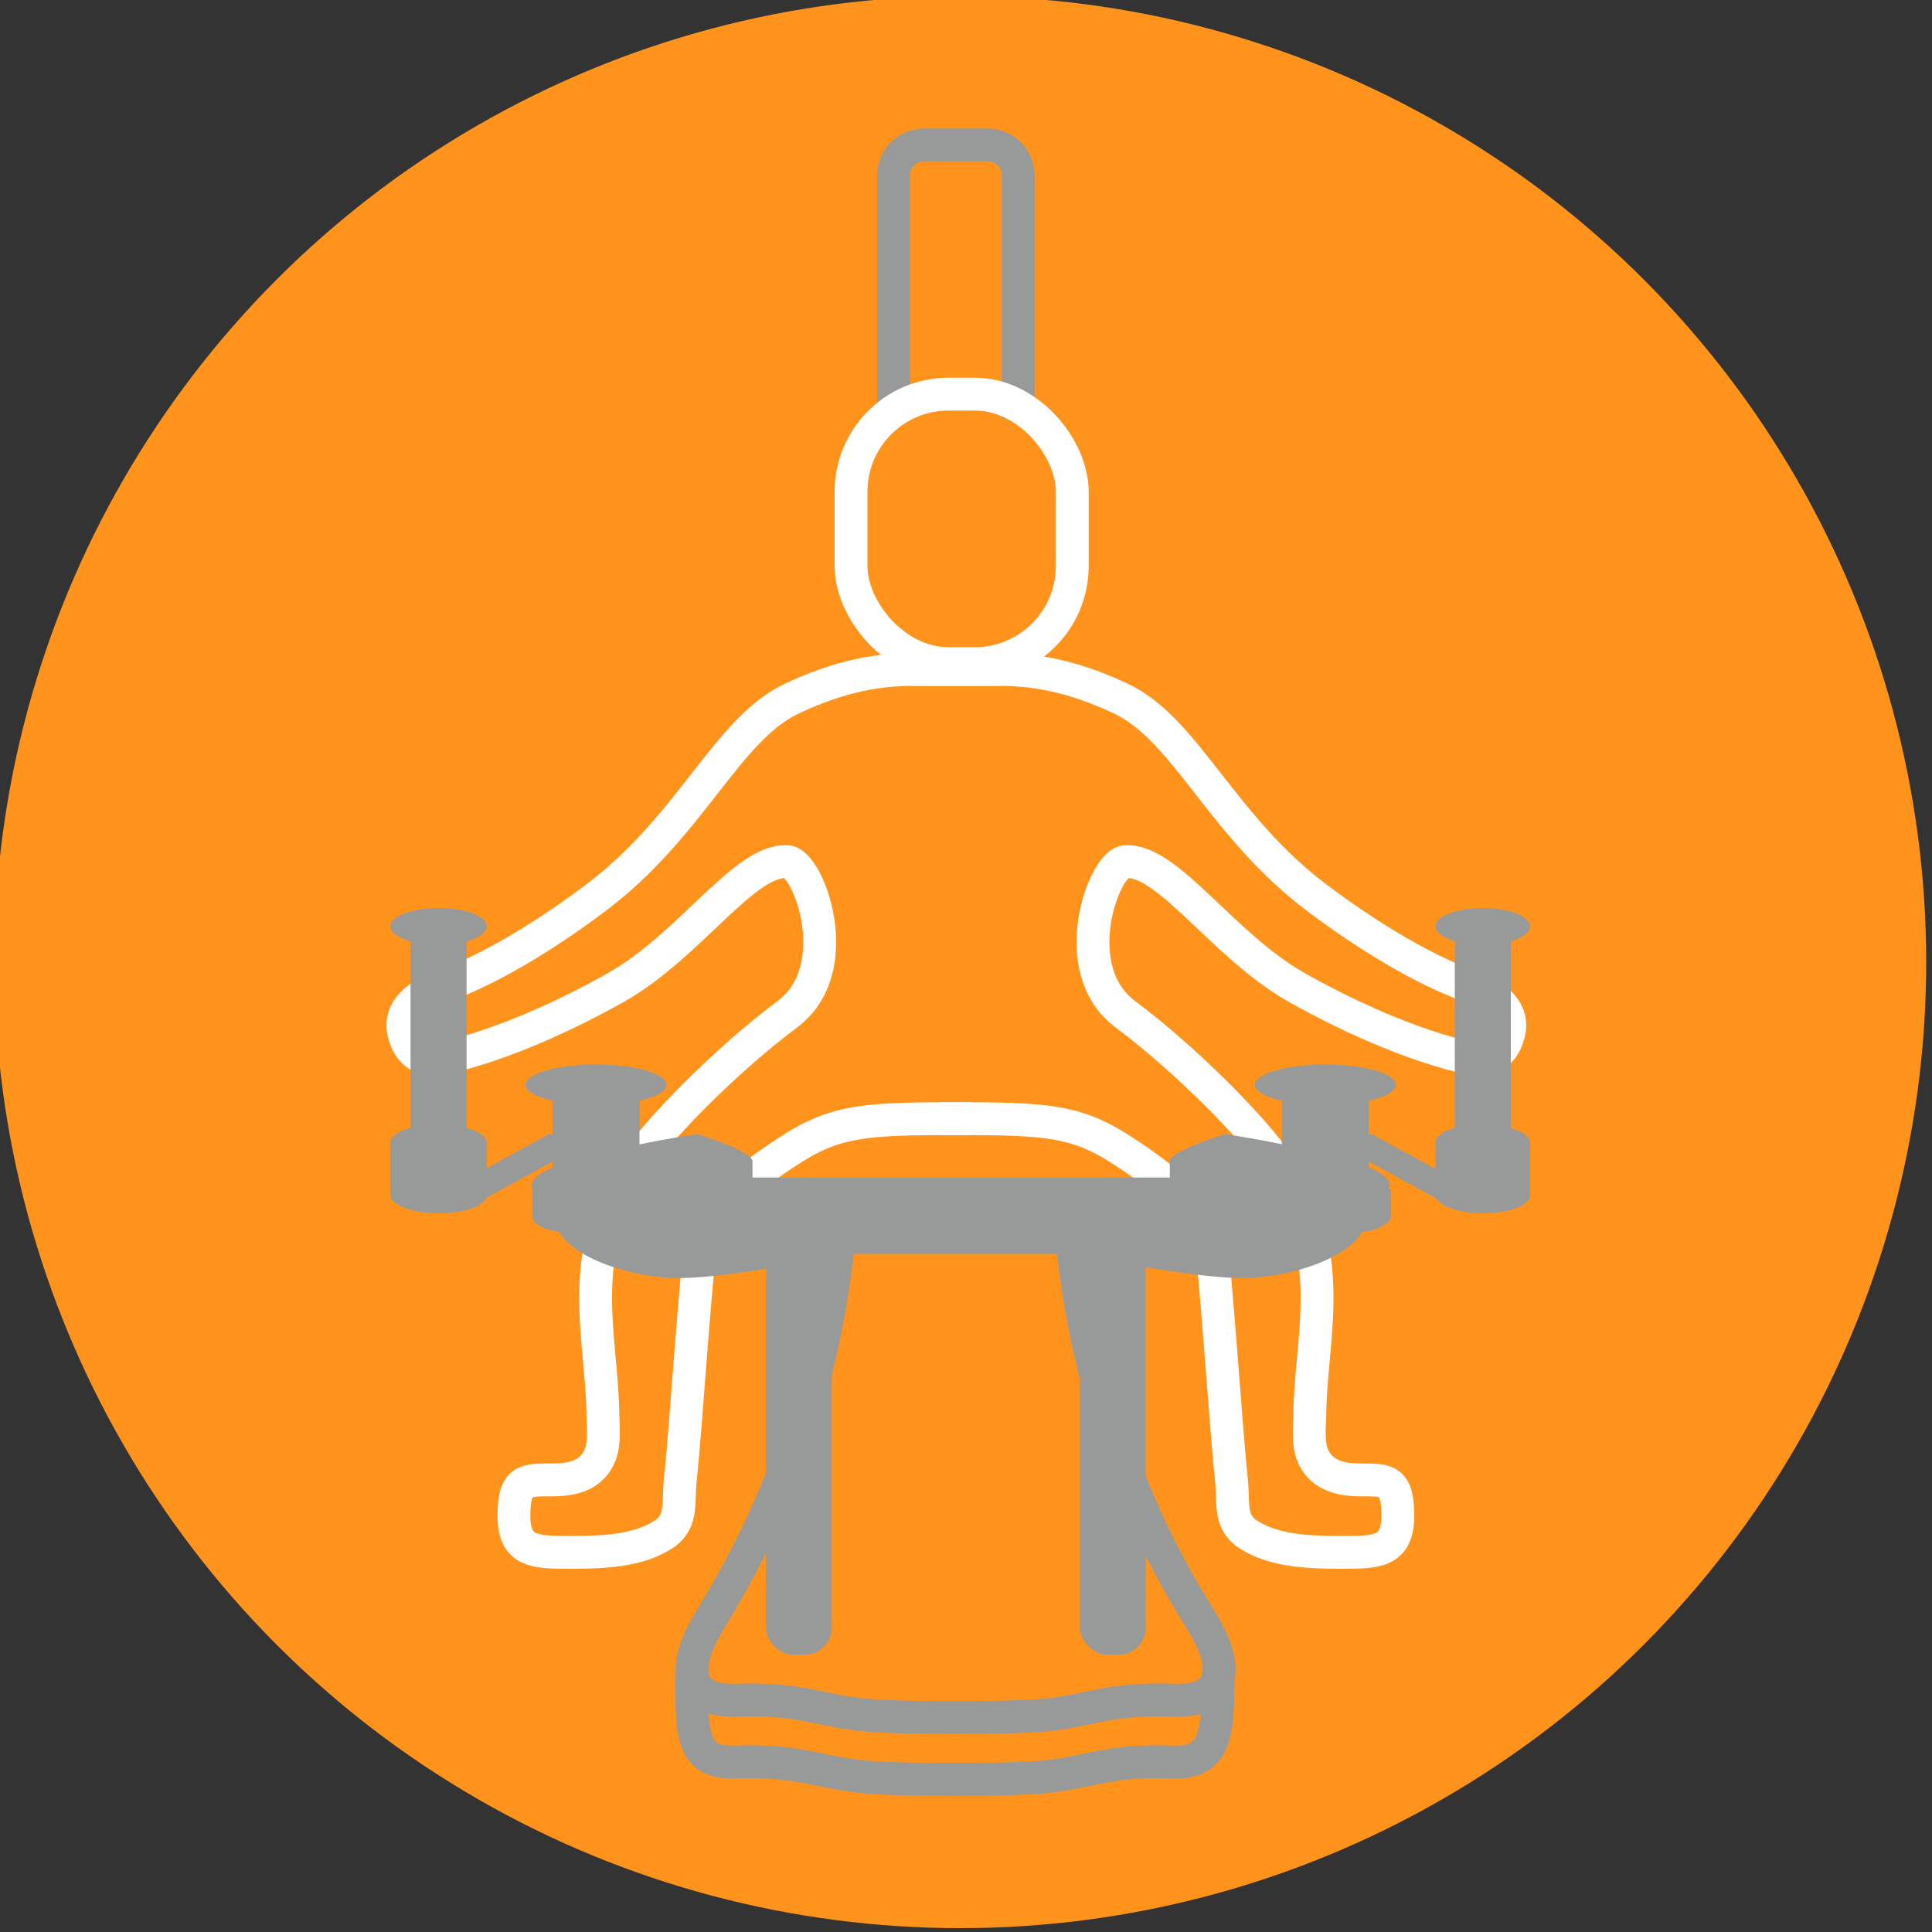 <?xml version="1.0" encoding="UTF-8"?>
<svg id="Livello_1" data-name="Livello 1" xmlns="http://www.w3.org/2000/svg" version="1.1" viewBox="0 0 200 200">
  <rect x="0" y="0" width="200" height="200" fill="#333333" stroke="none"/>
  <defs>
    <style>
      .cls-1 {
        stroke: #989999;
      }

      .cls-1, .cls-2 {
        fill: none;
        stroke-miterlimit: 10;
        stroke-width: 3.4px;
      }

      .cls-3 {
        fill: #ff931b;
      }

      .cls-3, .cls-4 {
        stroke-width: 0px;
      }

      .cls-4 {
        fill: #989999;
      }

      .cls-2 {
        stroke: #fff;
      }
    </style>
  </defs>
  <g id="Layer_1" data-name="Layer 1">
    <circle class="cls-3" cx="99.4" cy="99.6" r="100"/>
  </g>
  <g id="Modalità_Isolamento" data-name="Modalità Isolamento">
    <path class="cls-1" d="M105.4,43.3v-25.1c0-1.8-1.4-3.2-3.2-3.2h-6.5c-1.8,0-3.2,1.4-3.2,3.2v25.1"/>
    <path class="cls-2" d="M97.3,115.8c9.7,0,13.2,0,17.6,2.5,4,2.4,9.8,6.6,10.4,10.1.6,3.5,1.6,19.6,2.2,25,.2,2.3-.2,4,1.5,5.3,2.6,1.8,6.1,2,9.8,2s5.9,0,5.9-3.8-1.2-3.7-3.9-3.7-4.1-.9-4.8-2.3-.4-3.4-.4-5c.2-7.9,2.8-15.9-3.1-25.1-2.5-3.8-9.7-11.1-16-15.8-6.3-4.7-2.2-15.7,0-15.8,4.4-.3,10.1,8.7,17.7,13,11.2,6.3,18.3,7.4,18.3,7.4,0,0,2.9.7,3.7-2.7.8-3.3-3.7-4.7-3.7-4.7,0,0-6.1-1.7-16.1-9.2s-13.6-17.5-20.4-20.7-11.2-3-14-3h-7.6"/>
    <path class="cls-2" d="M100.6,115.8c-9.7,0-13.2,0-17.6,2.5-4,2.4-9.8,6.6-10.4,10.1-.6,3.5-1.6,19.6-2.2,25-.2,2.3.2,4-1.5,5.3-2.6,1.8-6.1,2-9.8,2s-5.9,0-5.9-3.8,1.2-3.7,4-3.7,4.1-.9,4.8-2.3c.7-1.4.4-3.4.4-5-.2-7.9-2.8-15.9,3.1-25.1,2.5-3.8,9.7-11.1,16-15.8s2.2-15.7,0-15.8c-4.4-.3-10.1,8.7-17.7,13-11.2,6.3-18.3,7.4-18.3,7.4,0,0-2.9.7-3.7-2.7-.8-3.3,3.7-4.7,3.7-4.7,0,0,6.1-1.7,16.1-9.2s13.6-17.5,20.4-20.7,11.2-3,14-3h7.6"/>
    <rect class="cls-2" x="88.1" y="40.8" width="22.9" height="27.9" rx="10.1" ry="10.1"/>
    <rect class="cls-4" x="79.3" y="127.7" width="6.8" height="43.6" rx="2.8" ry="2.8"/>
    <rect class="cls-4" x="111.8" y="127.7" width="6.8" height="43.6" rx="2.8" ry="2.8"/>
    <rect class="cls-4" x="132.7" y="113.8" width="9" height="9"/>
    <ellipse class="cls-4" cx="137.2" cy="112.3" rx="7.3" ry="2.1"/>
    <rect class="cls-4" x="150.6" y="96.9" width="5.8" height="21.4"/>
    <ellipse class="cls-4" cx="153.5" cy="95.9" rx="4.9" ry="1.9"/>
    <path class="cls-4" d="M153.5,116.4c-2.7,0-4.9.8-4.9,1.9v5.4c0,1,2.2,1.9,4.9,1.9s4.9-.8,4.9-1.9v-5.4c0-1-2.2-1.9-4.9-1.9Z"/>
    <polygon class="cls-4" points="155.7 124.9 150.2 124.9 136.5 117.4 142 117.4 155.7 124.9"/>
    <path class="cls-4" d="M74,121.9h49.9c1.3,0,2.4,1.1,2.4,2.4v.9c0,2.5-2.1,4.6-4.6,4.6h-45.6c-2.5,0-4.6-2.1-4.6-4.6v-.9c0-1.3,1.1-2.4,2.4-2.4h0Z"/>
    <path class="cls-4" d="M143.8,123h0c.3-.8-.6-1.8-3.9-2.8-6.1-1.8-13.1-2.8-13.1-2.8,0,0-5.9,1.8-5.7,2.9v3h0c0,.3.3.5.8.6,0,0,10.4,2.8,12.1,3.3,1.6.4,4.5.7,7.3.3,1.4-.2,2.6-.8,2.7-1.6h0v-2.8h-.2Z"/>
    <path class="cls-4" d="M126.4,124.6s0,2-10.4,1.3l-4.5,4s11.3,2.3,16.7,2.4c5.4.1,11.5-2.2,12.8-4.8l-14.7-2.9h0Z"/>
    <rect class="cls-4" x="57.2" y="113.8" width="9" height="9"/>
    <ellipse class="cls-4" cx="61.7" cy="112.3" rx="7.3" ry="2.1"/>
    <path class="cls-4" d="M45.4,116.4c-2.7,0-5,.8-5,1.9v5.4c0,1,2.2,1.9,5,1.9s5-.8,5-1.9v-5.4c0-1-2.2-1.9-5-1.9Z"/>
    <polygon class="cls-4" points="43.2 124.9 48.7 124.9 62.4 117.4 56.8 117.4 43.2 124.9"/>
    <path class="cls-4" d="M77.9,123.3v-3c.2-1.1-5.7-2.9-5.7-2.9,0,0-7,1-13.1,2.8-3.4,1-4.3,2-4,2.8h0v2.9h0c0,.8,1.2,1.4,2.7,1.6,2.8.4,5.7.2,7.3-.3,1.6-.4,12.1-3.3,12.1-3.3.5,0,.7-.3.8-.5h0c0,0-.1,0-.1,0Z"/>
    <path class="cls-4" d="M72.5,124.6s0,2,10.4,1.3l4.5,4s-11.3,2.3-16.7,2.4-11.5-2.2-12.8-4.8l14.7-2.9h0Z"/>
    <rect class="cls-4" x="42.5" y="96.9" width="5.8" height="21.4"/>
    <ellipse class="cls-4" cx="45.4" cy="95.9" rx="5" ry="1.9"/>
    <path class="cls-1" d="M86.9,127.7c-2,20.9-9.9,34.2-13.4,40s-1.8,8.5,2.8,8.3c6.2-.2,8.1.9,12.1,1.4,1.8.3,5.7.4,10.5.4s8.6-.1,10.5-.4c4.1-.6,6-1.6,12.1-1.4,4.6.2,6.4-2.5,2.8-8.3s-11.4-19.1-13.4-40"/>
    <path class="cls-1" d="M71.6,173.4c0,6.3,0,9.2,4.6,9,6.2-.2,8.1.9,12.1,1.4,1.8.3,5.7.4,10.5.4s8.6-.1,10.5-.4c4.1-.6,6-1.6,12.1-1.4,4.6.2,4.7-3.1,4.7-9.4"/>
  </g>
</svg>